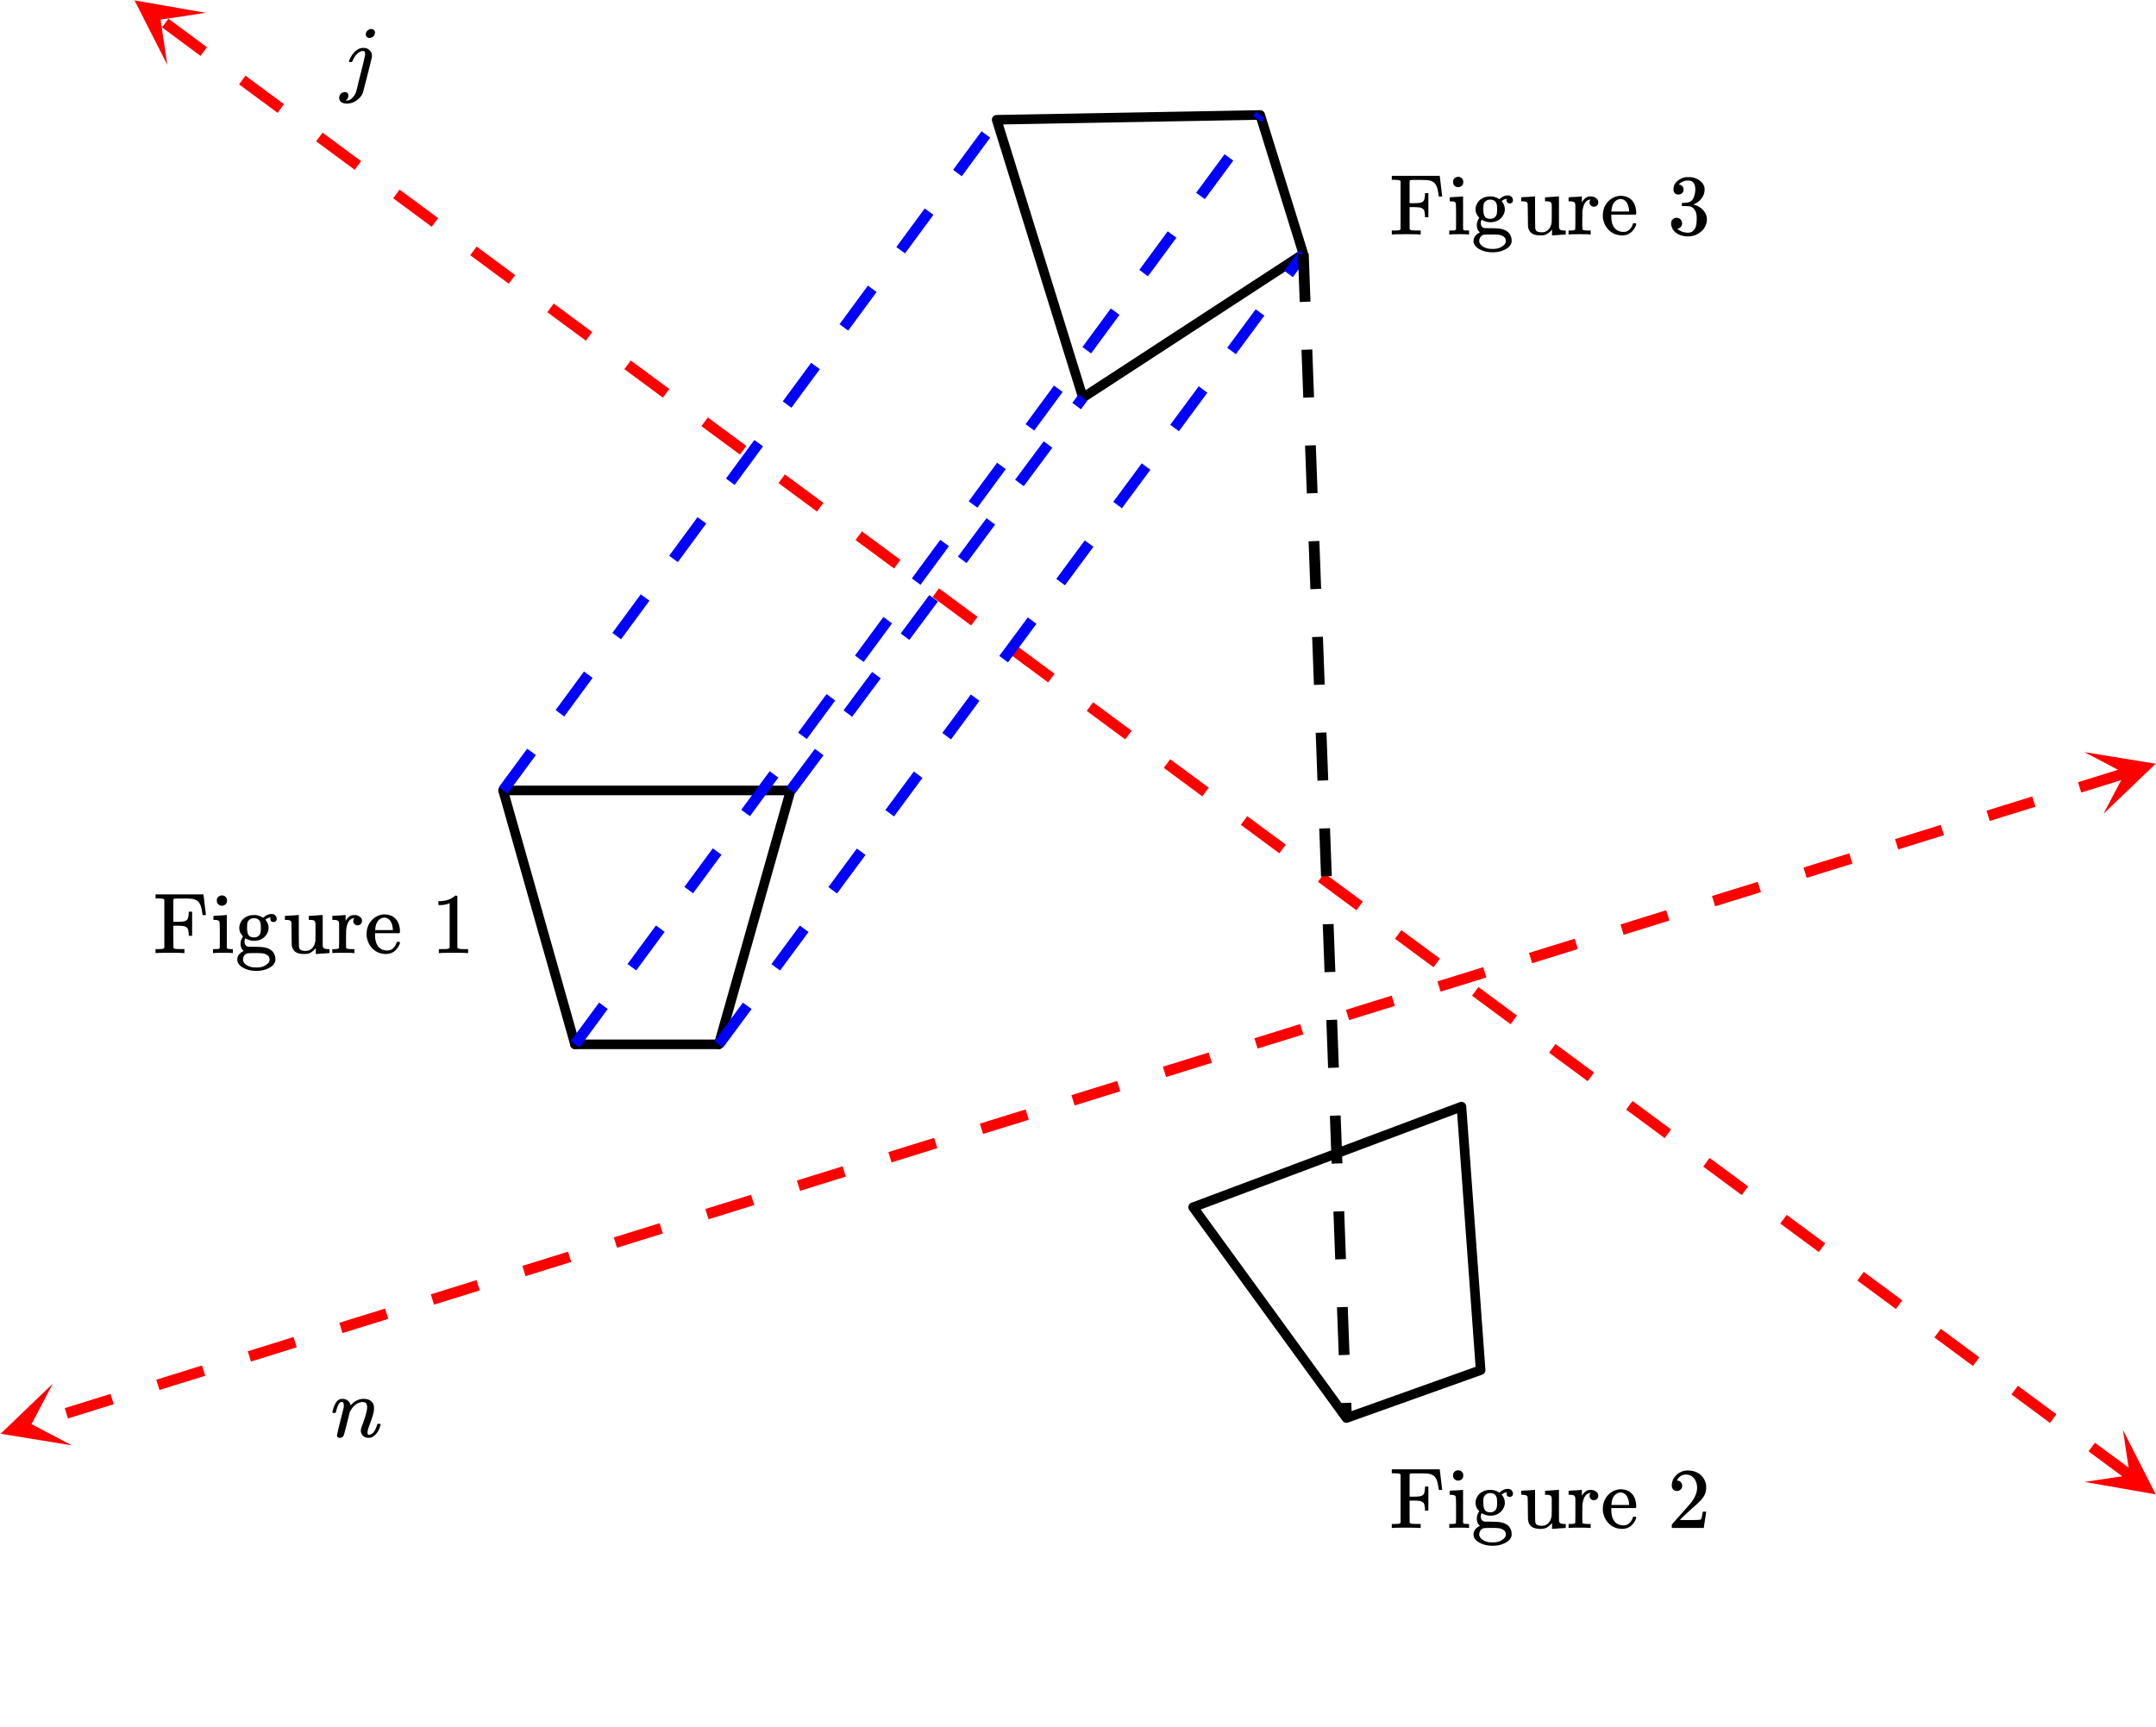 <svg xmlns="http://www.w3.org/2000/svg" xmlns:xlink="http://www.w3.org/1999/xlink" width="449.28" height="360" viewBox="0 0 336.96 270"><defs><symbol overflow="visible" id="j"><path d="M4-8.031c0-.239.082-.442.25-.61a.854.854 0 0 1 .625-.265c.145 0 .27.047.375.14a.608.608 0 0 1 .188.36.91.91 0 0 1-.25.64.793.793 0 0 1-.61.25.62.62 0 0 1-.406-.14A.515.515 0 0 1 4-8.031zm-.11 2.969c0-.27-.12-.407-.359-.407-.094 0-.199.024-.312.063-.242.086-.477.258-.703.515-.23.262-.422.579-.579.954a.525.525 0 0 1-.046.093.223.223 0 0 0-.016.063s-.016.008-.047.015a.165.165 0 0 1-.078.016h-.313c-.074-.07-.078-.164-.015-.281.27-.645.617-1.14 1.047-1.485.3-.238.61-.382.922-.437H3.672c.207 0 .406.043.594.125.226.148.398.297.515.453.114.156.172.387.172.688v.203l-.672 2.687-.718 2.813a2.65 2.65 0 0 1-.735 1.03c-.344.302-.73.509-1.156.626-.23.05-.45.078-.656.078-.356 0-.641-.078-.86-.234-.207-.149-.312-.371-.312-.672 0-.25.09-.465.265-.64a.854.854 0 0 1 .61-.25c.164 0 .3.046.406.14a.572.572 0 0 1 .156.422c0 .32-.148.566-.437.734.05.008.113.016.187.016.313 0 .594-.133.844-.391.258-.262.453-.555.578-.875L2.61.437c.094-.386.207-.851.344-1.406.145-.562.285-1.125.422-1.687.145-.563.266-1.063.36-1.5.1-.438.156-.692.156-.766v-.14zm0 0"/></symbol><symbol overflow="visible" id="k"><path d="M1.453.14a.578.578 0 0 1-.328-.093C1.039-.016 1-.102 1-.22c0-.125.164-.86.5-2.203.344-1.351.523-2.086.547-2.203.008-.04.015-.145.015-.313 0-.351-.109-.53-.328-.53-.21 0-.398.167-.562.5a4.9 4.9 0 0 0-.281.859c-.055.18-.079.273-.079.28-.023.056-.109.079-.265.079H.359C.305-3.8.281-3.844.281-3.875s.02-.125.063-.281c.27-1.063.687-1.657 1.25-1.782.07-.007.148-.015.234-.015.52 0 .899.2 1.14.594.095.18.141.308.141.39 0 .012.004.016.016.016l.156-.14c.551-.571 1.176-.86 1.875-.86.489 0 .88.121 1.172.36.3.241.453.593.453 1.062 0 .21-.011.383-.031.515-.094.512-.344 1.297-.75 2.36-.156.43-.234.746-.234.953 0 .242.07.36.218.36.313 0 .579-.16.797-.485.219-.332.383-.707.5-1.125.02-.07.11-.11.266-.11.176.032.27.07.281.11 0 .012-.023.078-.062.203C7.536-.914 7.113-.328 6.5.016c-.168.082-.36.125-.578.125-.344 0-.637-.11-.875-.329-.219-.25-.328-.515-.328-.796 0-.164.062-.414.187-.75.395-1.051.645-1.852.75-2.407a2.32 2.32 0 0 0 .047-.515c0-.532-.219-.797-.656-.797-.168 0-.29.012-.36.031-.625.137-1.156.586-1.593 1.344L3-3.922l-.453 1.813C2.254-.93 2.082-.301 2.03-.22a.6.6 0 0 1-.578.36zm0 0"/></symbol><symbol overflow="visible" id="l"><path d="M1.719-8.344a.435.435 0 0 0-.266-.156c-.086-.02-.308-.035-.672-.047H.344v-.625h7.5v.063l.187 1.562.188 1.563v.046h-.531v-.046a10.889 10.889 0 0 0-.125-.766c-.086-.52-.231-.91-.438-1.172-.21-.27-.54-.453-.984-.547-.243-.039-.79-.062-1.641-.062h-.64c-.387 0-.606.023-.657.062a.156.156 0 0 0-.062.094c-.012.023-.016.61-.016 1.766v1.718h.703c.375-.007.645-.023.813-.046.175-.02.336-.07.484-.157a.62.62 0 0 0 .297-.39 3.41 3.41 0 0 0 .11-.704v-.28h.53v3.765h-.53v-.281a3.504 3.504 0 0 0-.11-.704.581.581 0 0 0-.297-.374 1.182 1.182 0 0 0-.484-.172c-.168-.02-.438-.036-.813-.047h-.703v1.734l.016 1.719c.07.074.144.125.218.156.07.024.235.031.485.031.094.012.304.016.64.016h.375V0h-.171c-.231-.031-.977-.047-2.235-.047C1.305-.047.648-.03.484 0h-.14v-.625H.78a8.13 8.13 0 0 0 .672-.031.51.51 0 0 0 .266-.172zm0 0"/></symbol><symbol overflow="visible" id="m"><path d="M1.766-9.016c.226.012.41.09.546.235.145.136.22.324.22.562 0 .324-.122.555-.36.688a.716.716 0 0 1-.438.125.7.7 0 0 1-.437-.125c-.242-.133-.36-.364-.36-.688 0-.25.079-.441.235-.578a.837.837 0 0 1 .594-.219zM3.328 0c-.094-.031-.562-.047-1.406-.047C1.109-.047.617-.03.453 0h-.11v-.625h.22c.25 0 .472-.008.671-.031a.375.375 0 0 0 .157-.156c.007-.02.015-.672.015-1.954 0-1.343-.023-2.062-.062-2.156-.074-.176-.34-.266-.797-.266h-.14V-5.5c0-.207.007-.313.03-.313l.126-.015c.093-.008.218-.02.375-.031l.484-.016c.156-.008.316-.02.484-.031.176-.02.305-.032.39-.032.095-.007.145-.015.157-.015H2.5v5.11c.04.093.094.152.156.171.063.024.219.04.469.047h.313V0zm0 0"/></symbol><symbol overflow="visible" id="n"><path d="M4.438-5.516c.394-.394.843-.593 1.343-.593.219 0 .399.074.547.218a.751.751 0 0 1 .219.547.483.483 0 0 1-.14.36.51.51 0 0 1-.36.125c-.281 0-.445-.133-.484-.407-.024-.125-.012-.218.03-.28 0-.009.005-.02.016-.032v-.016a.643.643 0 0 1-.125.032c-.21.03-.406.12-.593.265-.075.043-.11.074-.11.094.02.023.04.043.063.062.289.375.437.778.437 1.204 0 .367-.12.726-.36 1.078-.429.625-1.07.937-1.921.937-.438 0-.887-.129-1.344-.39-.093.187-.14.359-.14.515 0 .313.113.547.343.703.082.055.16.086.235.094.082 0 .406.008.969.016.75.011 1.234.039 1.453.078.55.086.984.273 1.296.562.352.344.532.781.532 1.313 0 .164-.012.273-.032.328-.125.437-.468.789-1.03 1.062-.532.282-1.169.422-1.907.422-.742 0-1.387-.14-1.938-.422-.554-.273-.89-.625-1.015-1.062a.81.81 0 0 1-.031-.281C.39.64.53.32.812.062c.133-.132.274-.238.422-.312l.157-.078C1.066-.598.906-.973.906-1.453c0-.414.13-.8.39-1.156-.398-.395-.593-.836-.593-1.329 0-.374.117-.738.36-1.093.187-.282.453-.504.796-.672.344-.164.723-.25 1.141-.25.457 0 .883.117 1.281.344zM1.921-3.937c0 .492.07.859.219 1.109.156.25.441.375.859.375.281 0 .508-.07.688-.219a.965.965 0 0 0 .343-.594c.032-.144.047-.367.047-.671 0-.301-.016-.532-.047-.688-.105-.55-.453-.828-1.047-.828a1.07 1.07 0 0 0-.687.234.908.908 0 0 0-.344.594 5.144 5.144 0 0 0-.031.688zm3.14 4.25a1.61 1.61 0 0 0-.671-.266A9.157 9.157 0 0 0 3.328 0h-.39c-.606 0-.965.023-1.079.078a.936.936 0 0 0-.421.375A1.05 1.05 0 0 0 1.28 1c0 .094.016.18.047.266.063.207.219.398.469.578.258.176.555.297.89.36.157.03.383.046.688.046.281 0 .504-.016.672-.047.332-.074.625-.2.875-.375.258-.18.422-.371.484-.578a.627.627 0 0 0 .032-.234c0-.313-.125-.547-.375-.704zm0 0"/></symbol><symbol overflow="visible" id="o"><path d="M1.422-5.875l.5-.031c.176-.02.312-.032.406-.032.094-.007.145-.015.156-.015h.032v2.437c.007 1.657.02 2.512.03 2.563.04.187.11.324.204.406.176.137.445.203.813.203.25 0 .457-.039.624-.125.52-.25.829-.738.922-1.469v-.234c.008-.144.016-.32.016-.531v-1.813l-.016-.218c-.03-.164-.101-.282-.203-.344-.093-.063-.293-.098-.593-.11h-.235v-.625c.008 0 .348-.019 1.016-.062.676-.05 1.031-.078 1.062-.078h.094v2.39c0 1.626.004 2.45.016 2.47.03.179.097.296.203.359.101.062.3.101.593.109h.25V0c-.023 0-.359.02-1.015.063-.656.05-1 .078-1.031.078h-.094v-.922c-.387.46-.75.734-1.094.828-.18.062-.418.094-.719.094-.574 0-1.023-.106-1.343-.313-.313-.219-.512-.562-.594-1.031-.012-.063-.024-.676-.031-1.844a60.922 60.922 0 0 0-.032-1.64.535.535 0 0 0-.062-.282c-.094-.144-.367-.218-.813-.218h-.14V-5.5c0-.207.004-.313.015-.313l.157-.015c.082-.008.21-.02.39-.031zm0 0"/></symbol><symbol overflow="visible" id="p"><path d="M.484-.625h.188c.351 0 .566-.063.64-.188v-.109-.297a7.38 7.38 0 0 0 .016-.437v-2.766l-.016-.312c-.03-.164-.101-.282-.203-.344-.105-.063-.304-.098-.593-.11h-.25V-5.5c0-.207.007-.313.03-.313l.142-.015c.082-.008.207-.02.374-.031l.485-.016c.144-.008.3-.02.469-.031.164-.02.296-.032.39-.032.094-.007.145-.015.156-.015h.032v.922c.176-.29.363-.516.562-.672.207-.164.485-.25.828-.25.25 0 .461.055.641.156.352.18.531.434.531.766 0 .199-.07.367-.203.5a.692.692 0 0 1-.484.187.685.685 0 0 1-.485-.187.653.653 0 0 1-.187-.485c0-.156.035-.28.11-.375a.273.273 0 0 0 .03-.078c-.023-.008-.124.012-.312.063-.148.074-.258.14-.328.203-.356.344-.563.914-.625 1.703v.516c-.012.355-.016.656-.016.906v.719c.008.093.016.183.016.265v.266c.039.074.098.121.172.14.082.032.316.055.703.063h.422V0h-.125c-.156-.031-.727-.047-1.703-.047C1.004-.047.5-.03.375 0h-.11v-.625zm0 0"/></symbol><symbol overflow="visible" id="q"><path d="M5.594-3.297c0 .063-.032.125-.094.188H1.703v.203c0 .656.086 1.156.266 1.5.32.668.879 1 1.672 1 .382 0 .707-.145.968-.438.176-.176.317-.406.422-.687.02-.102.047-.164.078-.188.032-.031.102-.047.22-.047.175 0 .265.047.265.141 0 .031-.012.09-.032.172-.18.469-.453.855-.828 1.156-.367.293-.82.438-1.359.438-.18 0-.375-.024-.594-.063a2.754 2.754 0 0 1-1.375-.687 3.04 3.04 0 0 1-.86-1.344 2.84 2.84 0 0 1-.171-.984c0-.833.238-1.532.719-2.094.488-.57 1.093-.907 1.812-1a.857.857 0 0 1 .188-.016c.812 0 1.43.246 1.86.734.425.481.64 1.153.64 2.016zm-1.11-.406c-.074-.977-.402-1.57-.984-1.781a1.03 1.03 0 0 0-.297-.063c-.46 0-.84.219-1.14.656-.18.282-.293.684-.344 1.204v.093h2.765zm0 0"/></symbol><symbol overflow="visible" id="s"><path d="M5.61 0c-.157-.031-.872-.047-2.141-.047C2.207-.047 1.5-.03 1.344 0h-.157v-.625h.344c.52 0 .86-.008 1.016-.031.07-.008.18-.067.328-.172v-6.969c-.023 0-.059.016-.11.047a4.134 4.134 0 0 1-1.39.25h-.25v-.625h.25c.758-.02 1.39-.188 1.89-.5a2.46 2.46 0 0 0 .422-.313c.008-.03.063-.046.157-.046a.36.36 0 0 1 .234.078v8.078c.133.137.43.203.89.203h.798V0zm0 0"/></symbol><symbol overflow="visible" id="t"><path d="M1.484-5.781c-.25 0-.449-.078-.593-.235a.872.872 0 0 1-.22-.609c0-.645.243-1.195.735-1.656a2.46 2.46 0 0 1 1.766-.703c.77 0 1.41.21 1.922.625.508.418.82.964.937 1.64.008.168.016.32.016.453 0 .524-.156 1.012-.469 1.47-.25.374-.758.89-1.516 1.546-.324.281-.777.695-1.359 1.234l-.781.766 1.016.016c1.414 0 2.164-.024 2.25-.079.039-.007.085-.101.14-.28.031-.095.094-.4.188-.923v-.03h.53v.03l-.374 2.47V0h-5v-.25c0-.188.008-.29.031-.313.008-.007.383-.437 1.125-1.28.977-1.095 1.61-1.813 1.89-2.157.602-.82.907-1.57.907-2.25 0-.594-.156-1.086-.469-1.484-.312-.407-.746-.61-1.297-.61-.523 0-.945.235-1.265.703-.024.032-.047.079-.078.141a.274.274 0 0 0-.047.078c0 .012.02.016.062.016a.68.68 0 0 1 .547.25.801.801 0 0 1 .219.562c0 .23-.078.422-.235.578a.76.76 0 0 1-.578.235zm0 0"/></symbol><symbol overflow="visible" id="u"><path d="M1.719-6.25c-.25 0-.446-.07-.578-.219a.863.863 0 0 1-.204-.593c0-.508.196-.938.594-1.282a2.566 2.566 0 0 1 1.407-.625h.203c.312 0 .507.008.593.016.301.043.602.137.907.281.593.305.968.727 1.125 1.266.02.093.03.218.03.375 0 .523-.167.996-.5 1.422-.323.418-.73.714-1.218.89-.055.024-.055.04 0 .047.008 0 .05.012.125.031.55.157 1.016.446 1.39.86.376.418.563.89.563 1.422 0 .367-.086.718-.25 1.062-.218.461-.574.84-1.062 1.14-.492.302-1.04.454-1.64.454-.595 0-1.122-.125-1.579-.375-.46-.25-.766-.586-.922-1.016a1.45 1.45 0 0 1-.14-.656c0-.25.082-.453.25-.61a.831.831 0 0 1 .609-.25c.25 0 .453.087.61.25.163.169.25.372.25.61 0 .21-.063.39-.188.547a.768.768 0 0 1-.469.281l-.094.031c.489.407 1.047.61 1.672.61.5 0 .875-.239 1.125-.719.156-.29.234-.742.234-1.36v-.265c0-.852-.292-1.426-.875-1.719-.124-.05-.398-.082-.812-.093l-.563-.016-.046-.031c-.024-.02-.032-.086-.032-.204 0-.113.008-.18.032-.203.03-.03.054-.046.078-.046.25 0 .508-.02.781-.063.395-.05.695-.27.906-.656.207-.395.313-.867.313-1.422 0-.582-.157-.973-.469-1.172a1.131 1.131 0 0 0-.64-.188c-.45 0-.844.122-1.188.36l-.125.094a.671.671 0 0 0-.094.109l-.047.047a.88.88 0 0 0 .094.031c.176.024.328.11.453.266.125.148.188.32.188.515a.715.715 0 0 1-.235.547.76.76 0 0 1-.562.219zm0 0"/></symbol><clipPath id="a"><path d="M0 0h336.96v269.602H0zm0 0"/></clipPath><clipPath id="b"><path d="M325 223h11.96v11H325zm0 0"/></clipPath><clipPath id="c"><path d="M333.914 237.672l-54.875-40.57 40.57-54.875 54.875 40.57zm0 0"/></clipPath><clipPath id="d"><path d="M21 0h12v11H21zm0 0"/></clipPath><clipPath id="e"><path d="M26.152 10.137l-54.875-40.57 40.57-54.876 54.876 40.57zm0 0"/></clipPath><clipPath id="f"><path d="M325 117h11.96v11H325zm0 0"/></clipPath><clipPath id="g"><path d="M338.406 124.215l-65.164 20.265-20.265-65.164 65.164-20.265zm0 0"/></clipPath><clipPath id="h"><path d="M0 216h12v10H0zm0 0"/></clipPath><clipPath id="i"><path d="M11.25 225.953l-65.164 20.266-20.262-65.164 65.164-20.266zm0 0"/></clipPath></defs><g clip-path="url(#a)" fill="#fff"><path d="M0 0h337v269.602H0zm0 0"/><path d="M0 0h337v269.602H0zm0 0"/></g><path d="M89.867 163.258l-11.234-39.692" fill="red" stroke-width="1.498" stroke-linecap="round" stroke="#000"/><path d="M78.633 123.566h44.933" fill="none" stroke-width="1.498" stroke-linecap="round" stroke="#000"/><path d="M123.566 123.566l-11.234 39.692" fill="red" stroke-width="1.498" stroke-linecap="round" stroke="#000"/><path d="M112.332 163.258H89.867" fill="none" stroke-width="1.498" stroke-linecap="round" stroke="#000"/><path d="M203.7 39.691l-6.743-21.718M196.957 17.973l-41.187.75M155.77 18.723l13.48 43.433M169.25 62.156l34.45-22.465M210.438 221.672l-23.965-32.953M186.473 188.719l41.937-15.727M228.41 172.992l2.996 41.192M231.406 214.184l-20.968 7.488" fill="red" stroke-width="1.498" stroke-linecap="round" stroke="#000"/><path d="M332.434 231.34l-6.02-4.453 1-1.356 6.024 4.453m-13.047-7.55l-6.024-4.45 1.004-1.355 6.02 4.453m-13.043-7.55l-6.024-4.454 1.004-1.355 6.02 4.453m-13.043-7.551l-6.024-4.45 1.004-1.355 6.02 4.453m-13.043-7.55l-6.024-4.453 1-1.356 6.024 4.453m-13.047-7.55l-6.02-4.45 1-1.355 6.024 4.453m-13.047-7.55l-6.02-4.454 1-1.356 6.024 4.454m-13.047-7.547l-6.024-4.453 1.004-1.356 6.02 4.453m-13.043-7.55l-6.024-4.454 1.004-1.355 6.02 4.453m-13.043-7.547l-6.023-4.453 1-1.355 6.023 4.453m-13.047-7.551l-6.02-4.453 1-1.352 6.024 4.45m-13.047-7.547l-6.02-4.454 1-1.355 6.024 4.453m-13.047-7.55l-6.02-4.454 1-1.351 6.024 4.449m-13.047-7.547l-6.023-4.453 1.004-1.356 6.02 4.453m-13.044-7.55l-6.023-4.45 1.004-1.355 6.02 4.45m-13.044-7.548l-6.023-4.453 1-1.355 6.023 4.453m-13.047-7.55l-6.02-4.45 1-1.356 6.024 4.45m-13.047-7.547l-6.02-4.453 1-1.356 6.024 4.453m-13.047-7.55l-6.023-4.45 1.004-1.355 6.023 4.453m-13.047-7.55l-6.023-4.454 1.004-1.355 6.02 4.453m-13.043-7.551l-6.024-4.45 1.004-1.355 6.02 4.453m-13.043-7.55l-6.024-4.454 1-1.355 6.024 4.453M67.473 35.45l-6.02-4.453 1-1.355 6.024 4.453M55.43 26.543l-6.02-4.453 1-1.356 6.024 4.453m-13.047-7.546l-6.024-4.453 1.004-1.356 6.02 4.453m-13.043-7.55L25.32 4.28l1.004-1.351 6.02 4.449" fill="red"/><g clip-path="url(#b)"><g clip-path="url(#c)"><path d="M325.785 231.66l11.133 1.945-5.125-10.074 1.062 7.07zm0 0" fill="red"/></g></g><g clip-path="url(#d)"><g clip-path="url(#e)"><path d="M26.152 10.137L21.027.059 32.16 2.004l-7.066 1.062zm0 0" fill="red"/></g></g><path d="M332.422 121.664l-7.149 2.227-.5-1.61 7.149-2.226m-13.8 6.058l-7.153 2.223-.5-1.61 7.152-2.222m-13.8 6.055l-7.153 2.226-.5-1.61 7.152-2.222m-13.804 6.055l-7.149 2.222-.5-1.609 7.149-2.223m-13.801 6.059l-7.152 2.223-.5-1.61 7.152-2.222m-13.8 6.054l-7.153 2.227-.5-1.61 7.148-2.226m-13.8 6.059l-7.15 2.222-.503-1.61 7.152-2.222m-13.8 6.059l-7.153 2.222-.5-1.609 7.153-2.223m-13.801 6.055l-7.153 2.223-.5-1.606 7.149-2.226m-13.8 6.058l-7.153 2.223-.5-1.61 7.152-2.222m-13.8 6.055l-7.153 2.226-.5-1.61 7.152-2.226m-13.804 6.059l-7.149 2.222-.5-1.609 7.149-2.223m-13.801 6.06l-7.152 2.222-.5-1.61 7.152-2.222m-13.8 6.054l-7.153 2.227-.5-1.61 7.152-2.226m-13.805 6.059l-7.148 2.222-.5-1.61 7.148-2.222m-13.8 6.055l-7.153 2.226-.5-1.609 7.153-2.223m-13.801 6.055l-7.153 2.223-.5-1.61 7.153-2.222m-13.805 6.058l-7.148 2.223-.5-1.61 7.148-2.222m-13.8 6.055l-7.153 2.226-.5-1.61 7.152-2.226m-13.8 6.059l-7.153 2.223-.5-1.61 7.153-2.222m-13.805 6.054l-7.149 2.227-.5-1.61 7.149-2.222m-13.8 6.054l-7.153 2.223-.5-1.605 7.152-2.227m-13.8 6.059l-7.153 2.222-.5-1.61 7.148-2.222" fill="red"/><g clip-path="url(#f)"><g clip-path="url(#g)"><path d="M328.75 127.219l8.152-7.828-11.152-1.825 6.328 3.325zm0 0" fill="red"/></g></g><g clip-path="url(#h)"><g clip-path="url(#i)"><path d="M11.25 225.953L.098 224.13 8.25 216.3l-3.328 6.328zm0 0" fill="red"/></g></g><path d="M111.656 162.758l4.453-6.024 1.356 1.004-4.453 6.02m7.55-13.043l4.45-6.024 1.355 1.004-4.453 6.02m7.55-13.043l4.454-6.024 1.355 1.004-4.453 6.02m7.551-13.043l4.453-6.024 1.352 1-4.45 6.024m7.547-13.047l4.454-6.02 1.355 1-4.453 6.024m7.55-13.047l4.454-6.02 1.355 1-4.453 6.024m7.55-13.047l4.45-6.02 1.356 1-4.453 6.024m7.55-13.047l4.453-6.02 1.356 1-4.453 6.024m7.55-13.047l4.454-6.02 1.351 1-4.449 6.024m7.547-13.047l4.453-6.02 1.355 1-4.453 6.024m7.551-13.047l2.317-3.133 1.355 1-2.316 3.133M89.188 162.758l4.445-6.028 1.355 1-4.445 6.028m7.531-13.055l4.446-6.031 1.355 1-4.441 6.031m7.527-13.058l4.445-6.028 1.356 1-4.442 6.028m7.528-13.055l4.445-6.031 1.355 1-4.441 6.03m7.527-13.058l4.446-6.027 1.355 1-4.441 6.027m7.531-13.054l4.441-6.028 1.356 1-4.442 6.028m7.532-13.059l4.441-6.027 1.356 1-4.442 6.027m7.531-13.055l4.442-6.027 1.355 1-4.441 6.027m7.531-13.054l4.442-6.032 1.355 1-4.441 6.028m7.53-13.055l4.442-6.027 1.356 1-4.442 6.027m7.532-13.055l4.441-6.03 1.36 1-4.446 6.03m7.531-13.058l4.442-6.028 1.36 1-4.446 6.028m7.531-13.055l.45-.61 1.355 1-.45.61M77.953 123.066l4.442-6.03 1.355 1-4.438 6.03m7.52-13.062l4.438-6.031 1.355.996L88.187 112m7.52-13.063l4.438-6.03 1.355 1-4.438 6.03m7.52-13.062l4.438-6.031 1.359.996-4.438 6.031m7.516-13.062l4.441-6.032 1.356 1-4.438 6.032m7.52-13.063l4.437-6.031 1.356.996-4.438 6.031m7.52-13.062l4.437-6.032 1.356 1-4.438 6.032m7.52-13.063l4.437-6.031 1.36.996-4.438 6.031m7.516-13.062l4.441-6.031 1.356 1-4.438 6.03M122.89 123.063l4.47-6.008 1.35 1.007-4.468 6.008m7.59-13.023l4.469-6.008 1.351 1.004-4.468 6.008m7.586-13.024l4.468-6.007 1.356 1.007-4.473 6.008m7.59-13.023l4.469-6.008 1.351 1.004-4.469 6.012m7.586-13.024l4.473-6.012 1.352 1.008L160 76m7.59-13.023l.984-1.32 1.352 1.003-.985 1.324" fill="#00f"/><path d="M204.54 39.66l.276 7.485-1.683.062-.278-7.484m2.239 14.906l.277 7.48-1.684.063-.277-7.48m2.238 14.902l.278 7.484-1.684.063-.277-7.485m2.238 14.906l.277 7.485-1.683.062-.277-7.484m2.238 14.906l.277 7.485-1.683.058-.278-7.48m2.238 14.902l.278 7.484-1.684.063-.277-7.484m2.238 14.906l.278 7.484-1.684.063-.277-7.485m2.238 14.907l.277 7.484-1.687.062-.278-7.484m2.239 14.902l.277 7.485-1.684.062-.277-7.484m2.238 14.906l.278 7.485-1.684.062-.277-7.484m2.238 14.906l.277 7.484-1.683.063-.278-7.485m2.239 14.903l.277 7.484-1.684.063-.277-7.485m2.238 14.907l.09 2.37-1.683.063-.09-2.371"/><use xlink:href="#j" x="53.171" y="13.443"/><use xlink:href="#k" x="51.673" y="224.629"/><use xlink:href="#l" x="23.964" y="148.991"/><use xlink:href="#m" x="32.951" y="148.991"/><use xlink:href="#n" x="36.696" y="148.991"/><use xlink:href="#o" x="44.184" y="148.991"/><use xlink:href="#p" x="51.673" y="148.991"/><use xlink:href="#q" x="56.916" y="148.991"/><use xlink:href="#r" x="63.656" y="148.991"/><use xlink:href="#s" x="67.4" y="148.991"/><use xlink:href="#l" x="217.178" y="238.858"/><use xlink:href="#m" x="226.164" y="238.858"/><use xlink:href="#n" x="229.909" y="238.858"/><use xlink:href="#o" x="237.398" y="238.858"/><use xlink:href="#p" x="244.887" y="238.858"/><use xlink:href="#q" x="250.129" y="238.858"/><use xlink:href="#r" x="256.869" y="238.858"/><use xlink:href="#t" x="260.613" y="238.858"/><use xlink:href="#l" x="217.178" y="36.658"/><use xlink:href="#m" x="226.164" y="36.658"/><use xlink:href="#n" x="229.909" y="36.658"/><use xlink:href="#o" x="237.398" y="36.658"/><use xlink:href="#p" x="244.887" y="36.658"/><use xlink:href="#q" x="250.129" y="36.658"/><use xlink:href="#r" x="256.869" y="36.658"/><use xlink:href="#u" x="260.613" y="36.658"/></svg>